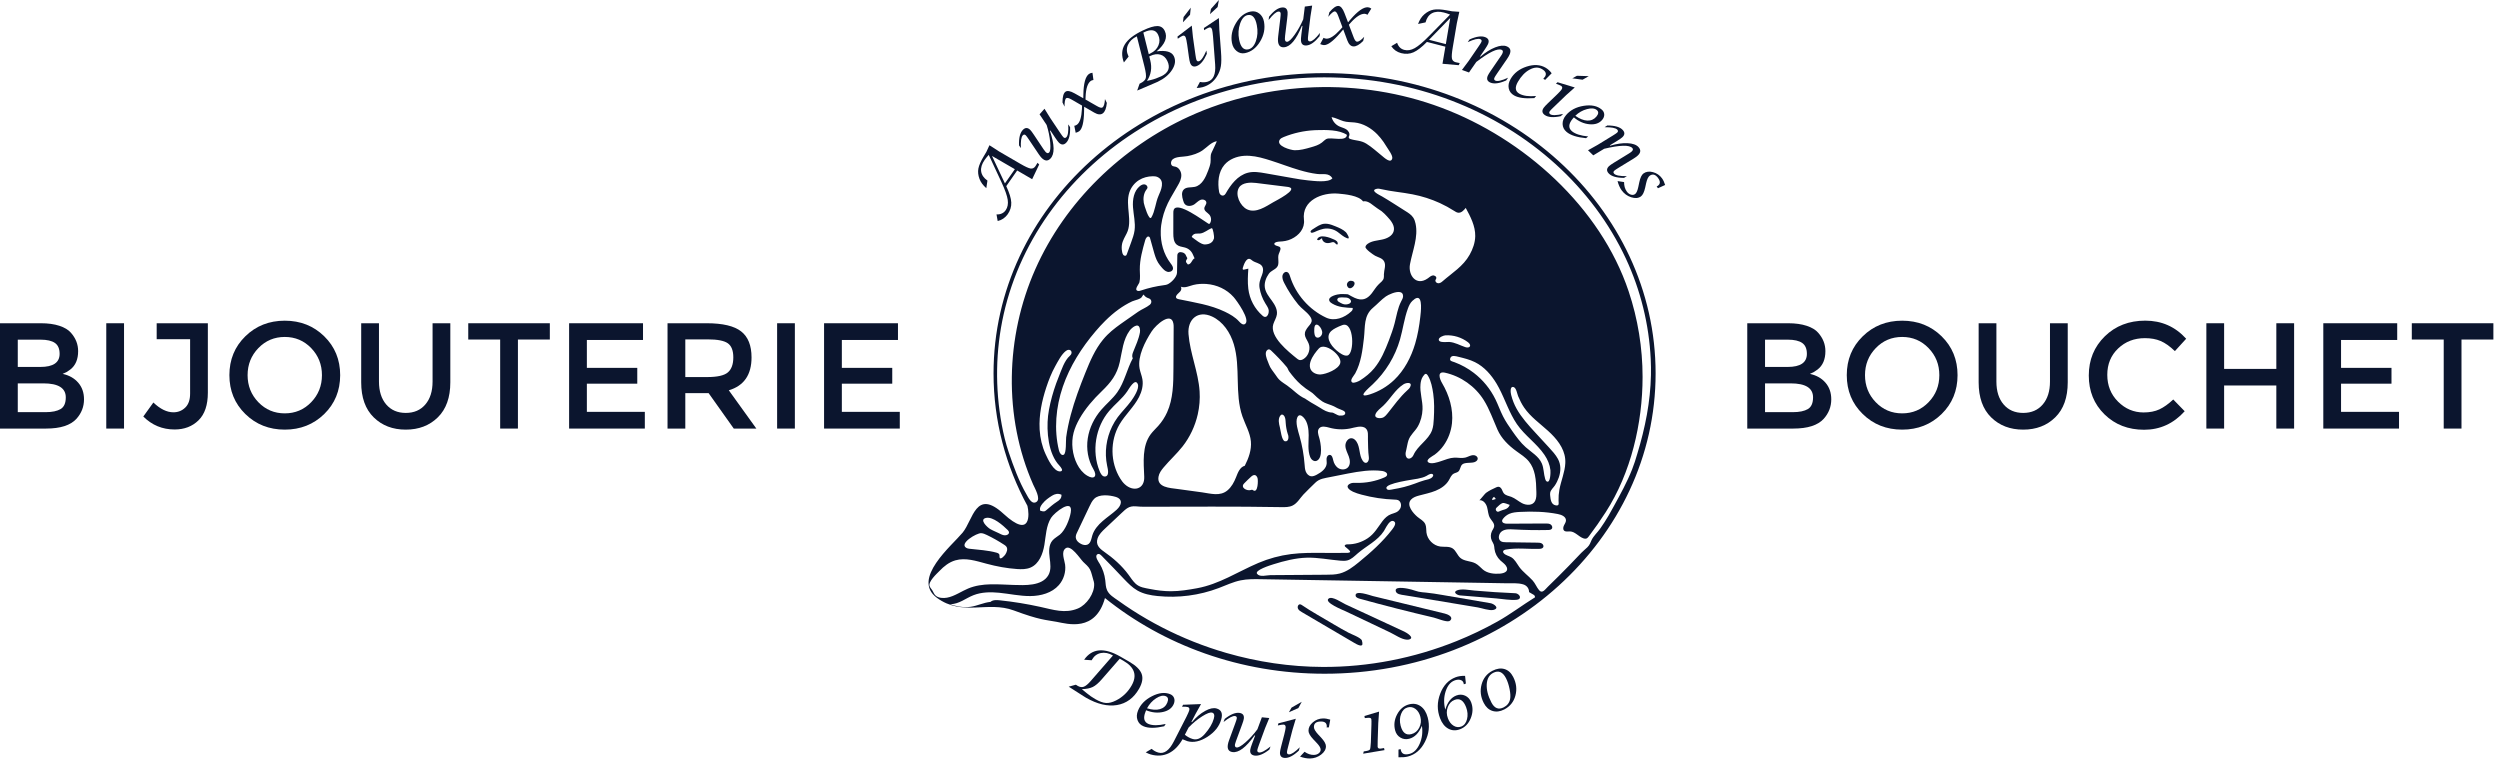 <svg width="255" height="78" viewBox="0 0 255 78" fill="none" xmlns="http://www.w3.org/2000/svg">
<path d="M4.7 43.714H0V32.971H4.177C4.904 32.971 5.53 33.058 6.057 33.231C6.584 33.405 6.977 33.642 7.233 33.939C7.723 34.493 7.97 35.118 7.97 35.815C7.97 36.655 7.703 37.281 7.172 37.691C6.977 37.834 6.842 37.923 6.773 37.96C6.701 37.995 6.573 38.056 6.389 38.136C7.055 38.279 7.584 38.579 7.979 39.035C8.374 39.491 8.569 40.057 8.569 40.733C8.569 41.48 8.313 42.142 7.801 42.715C7.196 43.382 6.161 43.714 4.7 43.714ZM1.813 37.428H4.116C5.426 37.428 6.081 36.983 6.081 36.091C6.081 35.578 5.923 35.209 5.606 34.984C5.29 34.76 4.797 34.645 4.131 34.645H1.813V37.428ZM1.813 42.04H4.654C5.32 42.04 5.827 41.933 6.181 41.725C6.534 41.514 6.71 41.117 6.71 40.533C6.71 39.58 5.949 39.104 4.422 39.104H1.813V42.04Z" fill="#0B152E"/>
<path d="M12.651 32.971H10.84V43.714H12.651V32.971Z" fill="#0B152E"/>
<path d="M15.981 34.599V32.971H21.201V40.057C21.201 41.308 20.885 42.246 20.252 42.869C19.616 43.495 18.803 43.807 17.81 43.807C16.56 43.807 15.498 43.366 14.617 42.485L15.645 41.056C16.341 41.723 17.022 42.055 17.686 42.055C18.157 42.055 18.56 41.897 18.892 41.577C19.224 41.26 19.391 40.785 19.391 40.149V34.599H15.981Z" fill="#0B152E"/>
<path d="M33.071 42.231C31.985 43.29 30.644 43.822 29.048 43.822C27.452 43.822 26.109 43.292 25.025 42.231C23.941 41.171 23.398 39.849 23.398 38.266C23.398 36.684 23.941 35.361 25.025 34.302C26.109 33.24 27.45 32.71 29.048 32.71C30.644 32.71 31.985 33.24 33.071 34.302C34.155 35.361 34.698 36.684 34.698 38.266C34.696 39.849 34.155 41.171 33.071 42.231ZM31.742 35.507C31.011 34.749 30.111 34.369 29.048 34.369C27.983 34.369 27.085 34.749 26.352 35.507C25.621 36.265 25.255 37.185 25.255 38.266C25.255 39.348 25.621 40.268 26.352 41.026C27.085 41.784 27.983 42.163 29.048 42.163C30.111 42.163 31.011 41.784 31.742 41.026C32.472 40.268 32.839 39.348 32.839 38.266C32.839 37.185 32.472 36.265 31.742 35.507Z" fill="#0B152E"/>
<path d="M39.394 41.256C39.885 41.829 40.55 42.118 41.39 42.118C42.229 42.118 42.895 41.831 43.385 41.256C43.877 40.683 44.122 39.903 44.122 38.92V32.971H45.933V38.996C45.933 40.542 45.508 41.734 44.658 42.569C43.808 43.405 42.719 43.822 41.388 43.822C40.056 43.822 38.967 43.405 38.117 42.569C37.267 41.736 36.842 40.544 36.842 38.996V32.971H38.655V38.92C38.657 39.903 38.904 40.683 39.394 41.256Z" fill="#0B152E"/>
<path d="M52.828 34.632V43.714H51.017V34.632H47.762V32.971H56.083V34.632H52.828Z" fill="#0B152E"/>
<path d="M65.587 32.971V34.677H59.86V37.522H65.002V39.135H59.86V42.009H65.772V43.714H58.049V32.971H65.587Z" fill="#0B152E"/>
<path d="M76.657 36.46C76.657 38.232 75.882 39.35 74.338 39.81L77.147 43.714H74.844L72.28 40.101H69.901V43.714H68.088V32.971H72.081C73.718 32.971 74.889 33.249 75.596 33.803C76.303 34.354 76.657 35.242 76.657 36.46ZM74.245 37.982C74.614 37.665 74.798 37.155 74.798 36.453C74.798 35.752 74.607 35.27 74.23 35.01C73.852 34.747 73.176 34.617 72.204 34.617H69.901V38.46H72.159C73.18 38.457 73.876 38.301 74.245 37.982Z" fill="#0B152E"/>
<path d="M81.076 32.971H79.266V43.714H81.076V32.971Z" fill="#0B152E"/>
<path d="M91.593 32.971V34.677H85.868V37.522H91.01V39.135H85.868V42.009H91.778V43.714H84.055V32.971H91.593Z" fill="#0B152E"/>
<path d="M182.92 43.714H178.221V32.971H182.398C183.124 32.971 183.751 33.058 184.278 33.231C184.805 33.405 185.198 33.642 185.453 33.939C185.944 34.493 186.191 35.118 186.191 35.815C186.191 36.655 185.924 37.281 185.393 37.691C185.198 37.834 185.063 37.923 184.994 37.96C184.922 37.995 184.794 38.056 184.61 38.136C185.276 38.279 185.805 38.579 186.2 39.035C186.594 39.491 186.789 40.057 186.789 40.733C186.789 41.48 186.534 42.142 186.022 42.715C185.419 43.382 184.384 43.714 182.92 43.714ZM180.034 37.428H182.337C183.647 37.428 184.302 36.983 184.302 36.091C184.302 35.578 184.144 35.209 183.827 34.984C183.51 34.76 183.018 34.645 182.352 34.645H180.034V37.428ZM180.034 42.04H182.875C183.541 42.04 184.048 41.933 184.402 41.725C184.755 41.514 184.931 41.117 184.931 40.533C184.931 39.58 184.17 39.104 182.643 39.104H180.034V42.04Z" fill="#0B152E"/>
<path d="M198.044 42.231C196.959 43.29 195.619 43.822 194.021 43.822C192.424 43.822 191.082 43.292 190 42.231C188.913 41.171 188.371 39.849 188.371 38.266C188.371 36.684 188.913 35.361 190 34.302C191.084 33.24 192.424 32.71 194.021 32.71C195.617 32.71 196.959 33.24 198.044 34.302C199.128 35.361 199.67 36.684 199.67 38.266C199.67 39.849 199.128 41.171 198.044 42.231ZM196.714 35.507C195.983 34.749 195.086 34.369 194.021 34.369C192.956 34.369 192.058 34.749 191.327 35.507C190.596 36.265 190.23 37.185 190.23 38.266C190.23 39.348 190.596 40.268 191.327 41.026C192.058 41.784 192.956 42.163 194.021 42.163C195.086 42.163 195.983 41.784 196.714 41.026C197.447 40.268 197.812 39.348 197.812 38.266C197.814 37.185 197.447 36.265 196.714 35.507Z" fill="#0B152E"/>
<path d="M204.371 41.256C204.861 41.829 205.526 42.118 206.366 42.118C207.205 42.118 207.869 41.831 208.361 41.256C208.851 40.683 209.098 39.903 209.098 38.92V32.971H210.909V38.996C210.909 40.542 210.484 41.734 209.634 42.569C208.786 43.405 207.695 43.822 206.366 43.822C205.036 43.822 203.945 43.405 203.095 42.569C202.247 41.736 201.822 40.544 201.822 38.996V32.971H203.633V38.92C203.633 39.903 203.878 40.683 204.371 41.256Z" fill="#0B152E"/>
<path d="M218.648 42.07C219.272 42.07 219.81 41.964 220.259 41.755C220.708 41.545 221.181 41.208 221.671 40.748L222.838 41.946C221.701 43.206 220.322 43.835 218.7 43.835C217.078 43.835 215.731 43.314 214.662 42.268C213.592 41.221 213.057 39.901 213.057 38.301C213.057 36.703 213.601 35.372 214.692 34.304C215.783 33.238 217.158 32.706 218.821 32.706C220.485 32.706 221.875 33.321 222.99 34.551L221.838 35.813C221.326 35.32 220.842 34.977 220.387 34.784C219.932 34.588 219.396 34.491 218.782 34.491C217.698 34.491 216.787 34.843 216.05 35.544C215.312 36.245 214.943 37.142 214.943 38.234C214.943 39.324 215.308 40.236 216.041 40.969C216.778 41.703 217.644 42.07 218.648 42.07Z" fill="#0B152E"/>
<path d="M225.049 43.714V32.971H226.86V37.628H232.186V32.971H233.999V43.714H232.186V39.319H226.86V43.714H225.049Z" fill="#0B152E"/>
<path d="M244.515 32.971V34.677H238.787V37.522H243.932V39.135H238.787V42.009H244.7V43.714H236.977V32.971H244.515Z" fill="#0B152E"/>
<path d="M251.072 34.632V43.714H249.259V34.632H246.004V32.971H254.325V34.632H251.072Z" fill="#0B152E"/>
<path d="M101.765 22.545L101.643 21.872C102.057 21.887 102.37 21.742 102.58 21.442C102.779 21.156 102.849 20.802 102.788 20.381C102.725 19.962 102.513 19.36 102.151 18.583L100.851 15.795C100.678 15.99 100.537 16.164 100.431 16.316C100.147 16.724 100.027 17.111 100.077 17.476C100.127 17.84 100.342 18.155 100.719 18.42L100.604 19.193C100.262 18.898 100.032 18.583 99.908 18.246C99.769 17.873 99.732 17.523 99.795 17.191C99.858 16.861 100.04 16.444 100.342 15.943C100.403 15.843 100.494 15.691 100.613 15.487L100.923 14.814L101.925 15.459L104.068 16.705C104.567 16.996 104.914 17.156 105.113 17.189C105.313 17.221 105.477 17.145 105.608 16.961C105.629 16.928 105.705 16.809 105.829 16.605L105.996 16.779L105.28 18.279L103.753 17.389L102.639 18.987C102.957 19.668 103.129 20.222 103.15 20.648C103.17 21.073 103.048 21.477 102.784 21.857C102.521 22.217 102.185 22.447 101.765 22.545ZM102.502 18.709L103.515 17.258L101.183 15.906L102.502 18.709Z" fill="#0B152E"/>
<path d="M107.138 13.305L107.095 13.348C107.577 14.783 107.59 15.728 107.136 16.184C106.867 16.453 106.572 16.429 106.254 16.112C106.163 16.021 106.063 15.895 105.952 15.73L104.955 14.245C104.801 14.012 104.692 13.867 104.634 13.808C104.529 13.702 104.427 13.7 104.328 13.802C104.163 13.967 104.098 14.403 104.13 15.109L103.942 14.831C103.911 14.067 104.046 13.537 104.339 13.24C104.581 12.994 104.831 12.999 105.085 13.251C105.169 13.335 105.293 13.498 105.453 13.741L106.449 15.235C106.538 15.367 106.607 15.456 106.655 15.504C106.791 15.641 106.909 15.66 107.008 15.558C107.134 15.432 107.171 15.087 107.121 14.525C107.071 13.963 106.952 13.37 106.759 12.749L106.035 11.659L106.538 11.092L107.136 12.056L108.138 13.552C108.294 13.785 108.401 13.93 108.459 13.989C108.565 14.095 108.667 14.099 108.767 13.999C108.934 13.832 108.997 13.396 108.96 12.688L109.149 12.968C109.177 13.732 109.043 14.262 108.752 14.557C108.509 14.803 108.26 14.799 108.004 14.544C107.919 14.458 107.796 14.295 107.635 14.054L107.138 13.305Z" fill="#0B152E"/>
<path d="M109.72 13.544L109.577 12.831C109.676 12.818 109.772 12.777 109.861 12.71C110.149 12.491 110.314 11.957 110.357 11.108L110.37 10.769L109.295 10.15C109.024 9.994 108.841 9.95 108.748 10.02C108.635 10.107 108.579 10.393 108.581 10.877L108.373 10.447C108.375 9.872 108.475 9.512 108.672 9.36C108.857 9.221 109.169 9.275 109.609 9.523L110.496 10.022L110.503 9.644C110.522 8.517 110.711 7.818 111.067 7.549C111.162 7.477 111.284 7.436 111.431 7.421L111.531 8.161C111.416 8.172 111.325 8.207 111.251 8.261C110.934 8.5 110.761 9.041 110.73 9.883L110.72 10.152L111.897 10.823C112.175 10.986 112.366 11.032 112.463 10.956C112.598 10.854 112.68 10.569 112.706 10.104L112.897 10.498C112.847 11.038 112.711 11.392 112.487 11.561C112.272 11.724 111.98 11.7 111.611 11.485L110.585 10.89L110.576 11.359C110.557 12.473 110.39 13.148 110.082 13.383C109.997 13.446 109.878 13.498 109.72 13.544Z" fill="#0B152E"/>
<path d="M115.992 9.238L116.239 8.535L116.307 8.502C116.63 8.348 116.818 8.17 116.87 7.964C116.925 7.757 116.879 7.373 116.74 6.813L115.959 3.706C115.517 3.917 115.216 4.205 115.055 4.572C114.892 4.939 114.905 5.315 115.085 5.697L115.12 5.769L114.637 6.37C114.378 5.686 114.405 5.08 114.717 4.555C115.029 4.027 115.645 3.548 116.567 3.109C117.215 2.801 117.714 2.651 118.059 2.657C118.404 2.666 118.653 2.831 118.807 3.157C119.117 3.815 118.84 4.507 117.974 5.237C118.931 5.111 119.521 5.278 119.74 5.745C119.937 6.162 119.876 6.618 119.557 7.119C119.239 7.619 118.746 8.027 118.085 8.342L117.308 8.678L115.992 9.238ZM117.174 5.528L117.343 5.447C117.74 5.258 118.013 4.985 118.163 4.625C118.313 4.264 118.3 3.904 118.128 3.543C117.888 3.035 117.413 2.948 116.701 3.285L116.621 3.324L117.174 5.528ZM116.992 8.25L117.363 8.166C117.725 8.081 118.087 7.951 118.451 7.779C119.191 7.427 119.397 6.906 119.069 6.216C118.909 5.877 118.673 5.665 118.36 5.573C118.048 5.482 117.701 5.528 117.319 5.708L117.226 5.754L117.326 6.149C117.521 6.922 117.41 7.621 116.992 8.25Z" fill="#0B152E"/>
<path d="M123.051 5.152L123.099 5.486C122.791 6.188 122.442 6.607 122.051 6.744C121.728 6.856 121.507 6.744 121.388 6.403C121.349 6.288 121.307 6.09 121.268 5.808L121.093 4.551C121.038 4.197 120.993 3.965 120.954 3.854C120.889 3.665 120.783 3.598 120.635 3.648C120.533 3.682 120.366 3.782 120.134 3.951L120.102 3.73L121.561 2.614L121.68 3.784L121.932 5.567C121.973 5.845 122.004 6.021 122.03 6.094C122.082 6.24 122.173 6.29 122.305 6.244C122.526 6.168 122.776 5.803 123.051 5.152ZM120.659 2.273L120.724 1.735L121.459 0.782L121.385 1.505L120.659 2.273Z" fill="#0B152E"/>
<path d="M122.062 8.975L122.392 8.359C122.665 8.413 122.919 8.404 123.158 8.339C123.758 8.172 124.021 7.584 123.945 6.576L123.73 3.739C123.698 3.38 123.667 3.148 123.635 3.033C123.581 2.84 123.481 2.764 123.336 2.805C123.229 2.836 123.056 2.927 122.815 3.081L122.798 2.857L124.327 1.837L124.372 3.011L124.541 5.265C124.589 5.91 124.587 6.405 124.528 6.754C124.472 7.102 124.344 7.445 124.14 7.777C123.795 8.342 123.305 8.711 122.674 8.889C122.466 8.943 122.262 8.973 122.062 8.975ZM123.418 1.442L123.518 0.908L124.327 0L124.197 0.719L123.418 1.442Z" fill="#0B152E"/>
<path d="M126.974 5.421C126.668 5.48 126.391 5.41 126.139 5.209C125.888 5.009 125.729 4.729 125.66 4.371C125.532 3.697 125.667 3.024 126.068 2.354C126.467 1.685 126.968 1.292 127.569 1.177C127.894 1.116 128.184 1.179 128.438 1.372C128.694 1.565 128.857 1.843 128.926 2.206C129.058 2.907 128.926 3.587 128.525 4.247C128.122 4.909 127.605 5.3 126.974 5.421ZM127.315 5.037C127.66 4.97 127.924 4.69 128.1 4.192C128.278 3.695 128.31 3.152 128.195 2.564C128.048 1.789 127.738 1.448 127.265 1.539C126.931 1.604 126.673 1.891 126.493 2.403C126.313 2.916 126.278 3.459 126.389 4.034C126.538 4.794 126.844 5.128 127.315 5.037Z" fill="#0B152E"/>
<path d="M132.851 2.64L132.79 2.644C132.22 4.047 131.615 4.772 130.975 4.82C130.595 4.85 130.389 4.64 130.355 4.19C130.344 4.062 130.352 3.899 130.374 3.704L130.587 1.926C130.619 1.648 130.634 1.468 130.628 1.385C130.617 1.238 130.539 1.17 130.4 1.179C130.168 1.198 129.834 1.485 129.4 2.041L129.439 1.709C129.914 1.109 130.361 0.795 130.778 0.762C131.122 0.736 131.309 0.901 131.335 1.257C131.344 1.377 131.331 1.581 131.296 1.869L131.079 3.65C131.059 3.808 131.053 3.921 131.057 3.988C131.073 4.182 131.148 4.273 131.289 4.262C131.467 4.249 131.721 4.012 132.048 3.552C132.378 3.092 132.671 2.566 132.931 1.969L133.092 0.671L133.842 0.569L133.664 1.687L133.449 3.474C133.415 3.752 133.402 3.932 133.408 4.014C133.419 4.164 133.495 4.234 133.636 4.223C133.87 4.205 134.204 3.917 134.636 3.357L134.597 3.693C134.117 4.292 133.673 4.607 133.259 4.638C132.914 4.664 132.727 4.499 132.699 4.138C132.69 4.017 132.703 3.813 132.738 3.526L132.851 2.64Z" fill="#0B152E"/>
<path d="M134.658 4.496L135.001 3.856C135.088 3.91 135.185 3.941 135.298 3.945C135.66 3.96 136.126 3.654 136.701 3.027L136.927 2.775L136.493 1.611C136.385 1.318 136.272 1.168 136.157 1.164C136.014 1.157 135.788 1.342 135.482 1.717L135.595 1.253C135.962 0.81 136.27 0.595 136.517 0.606C136.747 0.617 136.955 0.858 137.135 1.329L137.499 2.28L137.744 1.993C138.477 1.138 139.067 0.721 139.512 0.74C139.631 0.745 139.753 0.79 139.874 0.875L139.479 1.509C139.384 1.444 139.291 1.411 139.202 1.407C138.807 1.39 138.33 1.696 137.766 2.323L137.586 2.523L138.067 3.793C138.178 4.097 138.295 4.251 138.419 4.255C138.586 4.262 138.831 4.097 139.148 3.754L139.043 4.179C138.662 4.564 138.33 4.748 138.05 4.735C137.781 4.724 137.573 4.518 137.423 4.116L137.011 3.003L136.706 3.359C135.979 4.203 135.422 4.618 135.036 4.601C134.934 4.598 134.81 4.562 134.658 4.496Z" fill="#0B152E"/>
<path d="M141.914 4.714L142.504 4.362C142.636 4.757 142.879 4.998 143.235 5.089C143.575 5.178 143.929 5.117 144.3 4.911C144.671 4.705 145.156 4.295 145.757 3.682L147.908 1.487C147.666 1.392 147.453 1.322 147.273 1.277C146.789 1.153 146.388 1.177 146.063 1.35C145.74 1.524 145.521 1.837 145.406 2.284L144.642 2.445C144.796 2.021 145.011 1.693 145.282 1.461C145.584 1.201 145.9 1.042 146.23 0.984C146.562 0.927 147.015 0.951 147.59 1.057C147.705 1.079 147.878 1.112 148.11 1.151L148.85 1.205L148.598 2.369L148.184 4.816C148.086 5.384 148.058 5.767 148.097 5.966C148.136 6.164 148.264 6.292 148.483 6.348C148.522 6.359 148.659 6.385 148.893 6.433L148.789 6.65L147.134 6.505L147.429 4.761L145.545 4.277C145.018 4.816 144.558 5.169 144.17 5.339C143.781 5.508 143.361 5.534 142.912 5.419C142.487 5.306 142.153 5.074 141.914 4.714ZM145.761 4.058L147.475 4.499L147.922 1.839L145.761 4.058Z" fill="#0B152E"/>
<path d="M149.119 7.134L149.796 6.227L150.813 4.742C150.973 4.512 151.067 4.357 151.101 4.281C151.16 4.145 151.123 4.049 150.995 3.995C150.78 3.904 150.353 4.004 149.709 4.297L149.896 4.021C150.594 3.71 151.136 3.637 151.518 3.8C151.834 3.934 151.919 4.166 151.78 4.494C151.732 4.605 151.626 4.781 151.466 5.02L150.958 5.762L151.008 5.782C151.52 5.339 152.023 5.022 152.515 4.829C153.006 4.638 153.4 4.605 153.697 4.731C154.057 4.885 154.151 5.163 153.979 5.56C153.925 5.691 153.838 5.838 153.721 6.01L152.715 7.475C152.554 7.708 152.459 7.862 152.429 7.936C152.37 8.074 152.405 8.17 152.535 8.226C152.754 8.32 153.183 8.22 153.825 7.927L153.632 8.205C152.936 8.515 152.394 8.587 152.012 8.422C151.698 8.287 151.611 8.055 151.752 7.723C151.8 7.614 151.906 7.438 152.071 7.199L153.079 5.73C153.16 5.617 153.218 5.517 153.253 5.432C153.329 5.256 153.3 5.139 153.17 5.083C152.752 4.902 151.889 5.317 150.579 6.322L149.837 7.393L149.119 7.134Z" fill="#0B152E"/>
<path d="M156.685 9.792L156.499 10.007C155.558 10.074 154.872 9.985 154.439 9.735C154.139 9.564 153.957 9.323 153.892 9.017C153.827 8.708 153.89 8.389 154.081 8.057C154.426 7.456 154.97 7.035 155.714 6.793C156.455 6.553 157.1 6.587 157.646 6.902C157.887 7.041 158.093 7.23 158.271 7.473L157.605 8.148L157.414 8.038L157.449 7.996C157.525 7.912 157.577 7.844 157.603 7.801C157.765 7.516 157.657 7.26 157.269 7.039C156.904 6.828 156.492 6.85 156.026 7.1C155.562 7.349 155.161 7.766 154.822 8.352C154.501 8.913 154.549 9.312 154.966 9.553C155.365 9.781 155.937 9.859 156.685 9.792Z" fill="#0B152E"/>
<path d="M159.443 11.616L159.2 11.85C158.452 12.011 157.907 11.97 157.569 11.733C157.289 11.535 157.25 11.29 157.456 10.995C157.526 10.895 157.662 10.747 157.866 10.55L158.782 9.67C159.037 9.421 159.2 9.247 159.267 9.151C159.382 8.986 159.376 8.86 159.248 8.771C159.161 8.711 158.981 8.635 158.708 8.541L158.868 8.387L160.627 8.921L159.749 9.703L158.452 10.951C158.248 11.147 158.124 11.275 158.081 11.338C157.992 11.464 158.005 11.568 158.12 11.648C158.313 11.785 158.753 11.774 159.443 11.616ZM160.376 7.99L160.85 7.729L162.052 7.768L161.423 8.131L160.376 7.99Z" fill="#0B152E"/>
<path d="M161.996 13.919L161.777 14.095C160.858 14.01 160.194 13.798 159.786 13.452C159.528 13.235 159.396 12.968 159.385 12.651C159.377 12.334 159.494 12.03 159.737 11.744C160.168 11.231 160.773 10.914 161.545 10.793C162.32 10.673 162.931 10.799 163.376 11.177C163.538 11.314 163.623 11.479 163.632 11.672C163.64 11.865 163.571 12.05 163.423 12.226C163.128 12.575 162.699 12.725 162.131 12.675C161.563 12.625 161.029 12.391 160.535 11.974L160.428 12.095C159.979 12.627 159.951 13.057 160.339 13.387C160.678 13.667 161.229 13.845 161.996 13.919ZM160.68 11.809C161.116 12.119 161.524 12.282 161.901 12.3C162.281 12.315 162.588 12.182 162.827 11.9C163.061 11.622 163.079 11.396 162.877 11.227C162.658 11.042 162.324 11.01 161.877 11.129C161.428 11.244 161.029 11.472 160.68 11.809Z" fill="#0B152E"/>
<path d="M161.977 15.328L162.963 14.775L164.497 13.835C164.735 13.689 164.885 13.587 164.946 13.53C165.056 13.431 165.061 13.329 164.965 13.224C164.807 13.053 164.375 12.968 163.666 12.975L163.95 12.799C164.716 12.799 165.238 12.953 165.52 13.259C165.752 13.511 165.737 13.758 165.475 14.002C165.386 14.084 165.219 14.201 164.974 14.353L164.206 14.822L164.243 14.861C164.894 14.666 165.481 14.581 166.006 14.605C166.533 14.629 166.906 14.762 167.125 15C167.39 15.287 167.364 15.578 167.045 15.871C166.941 15.967 166.802 16.069 166.626 16.177L165.11 17.104C164.87 17.252 164.72 17.354 164.661 17.408C164.551 17.51 164.544 17.612 164.64 17.716C164.8 17.89 165.234 17.977 165.941 17.968L165.65 18.144C164.887 18.142 164.364 17.988 164.082 17.682C163.85 17.43 163.866 17.182 164.13 16.937C164.219 16.857 164.386 16.739 164.633 16.587L166.151 15.656C166.271 15.584 166.364 15.517 166.433 15.454C166.574 15.324 166.596 15.207 166.498 15.1C166.19 14.766 165.234 14.79 163.627 15.174L162.514 15.847L161.977 15.328Z" fill="#0B152E"/>
<path d="M164.99 18.47L165.656 18.572C165.654 18.956 165.745 19.278 165.934 19.538C166.049 19.699 166.19 19.803 166.352 19.853C166.515 19.903 166.658 19.883 166.782 19.792C166.918 19.694 167.027 19.449 167.109 19.06L167.209 18.587C167.306 18.127 167.45 17.827 167.638 17.69C167.901 17.502 168.224 17.458 168.608 17.56C168.992 17.664 169.297 17.875 169.529 18.196C169.655 18.372 169.761 18.596 169.844 18.867L169.111 19.202L168.979 19.015L169.035 18.989C169.054 18.98 169.076 18.967 169.1 18.95C169.36 18.763 169.371 18.5 169.128 18.164C168.857 17.788 168.573 17.708 168.269 17.925C168.118 18.036 167.994 18.294 167.903 18.7L167.81 19.128C167.706 19.597 167.558 19.901 167.372 20.035C167.113 20.222 166.784 20.25 166.383 20.122C165.981 19.994 165.656 19.753 165.404 19.406C165.227 19.158 165.088 18.848 164.99 18.47Z" fill="#0B152E"/>
<path d="M109.008 70.041L109.726 69.843L109.776 69.865C109.791 69.87 109.815 69.885 109.856 69.915C109.875 69.93 109.897 69.943 109.923 69.959C110.146 70.087 110.357 70.117 110.55 70.045C110.743 69.974 110.977 69.78 111.25 69.466L113.523 66.86C113.098 66.615 112.688 66.532 112.296 66.608C111.901 66.687 111.599 66.91 111.389 67.277L111.35 67.347L110.582 67.292C111.393 66.129 112.625 66.024 114.282 66.975L115.176 67.49C115.865 67.887 116.288 68.302 116.447 68.734C116.605 69.166 116.516 69.674 116.182 70.258C115.64 71.203 114.889 71.754 113.933 71.915C112.974 72.075 111.923 71.826 110.773 71.166C110.725 71.137 110.632 71.081 110.491 70.99L109.008 70.041ZM110.35 70.295L110.847 70.703C111.116 70.927 111.406 71.129 111.717 71.307C112.142 71.552 112.508 71.684 112.812 71.704C113.115 71.724 113.458 71.639 113.84 71.444C114.508 71.103 115.035 70.599 115.419 69.932C116.011 68.903 115.735 68.061 114.601 67.407L114.215 67.186L112.378 69.292C112.046 69.676 111.74 69.935 111.465 70.071C111.187 70.204 110.817 70.278 110.35 70.295Z" fill="#0B152E"/>
<path d="M118.901 73.843L118.749 74.079C117.849 74.286 117.151 74.29 116.657 74.088C116.342 73.962 116.132 73.747 116.026 73.45C115.919 73.15 115.937 72.827 116.078 72.479C116.329 71.856 116.804 71.368 117.502 71.014C118.201 70.658 118.821 70.588 119.361 70.807C119.556 70.888 119.689 71.018 119.756 71.198C119.823 71.381 119.814 71.576 119.73 71.789C119.558 72.212 119.196 72.49 118.641 72.618C118.086 72.746 117.507 72.69 116.906 72.447L116.843 72.596C116.583 73.241 116.687 73.658 117.16 73.851C117.572 74.014 118.151 74.012 118.901 73.843ZM116.997 72.247C117.507 72.407 117.945 72.436 118.311 72.334C118.676 72.23 118.927 72.008 119.066 71.665C119.203 71.326 119.149 71.109 118.903 71.009C118.639 70.901 118.311 70.975 117.921 71.226C117.533 71.478 117.225 71.819 116.997 72.247Z" fill="#0B152E"/>
<path d="M116.865 76.741L117.468 76.381C117.67 76.563 117.895 76.689 118.147 76.761C118.73 76.928 119.255 76.554 119.724 75.64L121.012 73.124C121.17 72.803 121.266 72.585 121.298 72.473C121.352 72.279 121.307 72.162 121.159 72.121C121.053 72.091 120.858 72.078 120.569 72.084L120.674 71.886L122.506 71.815L121.929 72.85L121.524 73.641L121.58 73.658C122.005 73.154 122.452 72.772 122.918 72.516C123.385 72.258 123.775 72.175 124.094 72.266C124.582 72.405 124.738 72.779 124.566 73.382C124.365 74.09 123.894 74.681 123.157 75.156C122.419 75.629 121.736 75.777 121.114 75.599C121.049 75.582 120.921 75.532 120.732 75.449C120.708 75.441 120.669 75.423 120.619 75.404C120.227 76.092 119.754 76.57 119.197 76.837C118.639 77.102 118.032 77.141 117.371 76.954C117.21 76.906 117.039 76.835 116.865 76.741ZM120.856 74.946C121.107 75.152 121.374 75.297 121.663 75.38C122.077 75.497 122.482 75.328 122.884 74.874C123.356 74.335 123.664 73.817 123.805 73.319C123.909 72.959 123.853 72.751 123.64 72.688C123.445 72.631 123.105 72.759 122.619 73.067C122.131 73.376 121.671 73.756 121.235 74.21L120.856 74.946Z" fill="#0B152E"/>
<path d="M128.027 75.022L127.967 75.011C127.088 76.244 126.334 76.808 125.698 76.709C125.323 76.65 125.169 76.398 125.241 75.953C125.26 75.827 125.304 75.671 125.371 75.486L125.987 73.806C126.084 73.543 126.138 73.371 126.151 73.289C126.175 73.144 126.117 73.059 125.978 73.037C125.746 73 125.356 73.204 124.805 73.645L124.92 73.328C125.52 72.857 126.028 72.653 126.438 72.718C126.78 72.772 126.924 72.976 126.867 73.328C126.85 73.445 126.789 73.643 126.687 73.916L126.067 75.599C126.011 75.749 125.978 75.858 125.967 75.923C125.937 76.114 125.991 76.22 126.13 76.242C126.305 76.27 126.607 76.099 127.032 75.727C127.457 75.356 127.865 74.911 128.255 74.39L128.711 73.163L129.465 73.239L129.034 74.286L128.413 75.977C128.316 76.24 128.262 76.411 128.249 76.494C128.225 76.641 128.283 76.728 128.42 76.75C128.652 76.787 129.042 76.583 129.593 76.14L129.478 76.457C128.875 76.928 128.37 77.132 127.958 77.067C127.618 77.013 127.474 76.808 127.529 76.452C127.548 76.333 127.607 76.138 127.709 75.866L128.027 75.022Z" fill="#0B152E"/>
<path d="M132.574 76.224L132.489 76.552C131.936 77.082 131.452 77.332 131.04 77.308C130.698 77.288 130.537 77.099 130.559 76.739C130.565 76.62 130.604 76.42 130.676 76.144L130.995 74.917C131.082 74.57 131.127 74.335 131.136 74.22C131.149 74.021 131.075 73.916 130.921 73.908C130.813 73.901 130.62 73.932 130.34 73.997L130.396 73.782L132.172 73.313L131.834 74.44L131.383 76.181C131.311 76.454 131.272 76.63 131.27 76.704C131.262 76.861 131.327 76.941 131.468 76.947C131.7 76.963 132.071 76.722 132.574 76.224ZM131.47 72.648L131.737 72.177L132.78 71.58L132.435 72.219L131.47 72.648Z" fill="#0B152E"/>
<path d="M132.604 77.173L133.065 76.68C133.378 76.902 133.697 77.008 134.015 77.002C134.213 76.997 134.378 76.943 134.512 76.837C134.646 76.73 134.712 76.6 134.707 76.448C134.705 76.279 134.566 76.051 134.291 75.764L133.959 75.412C133.636 75.069 133.471 74.783 133.467 74.548C133.46 74.225 133.608 73.936 133.909 73.678C134.211 73.419 134.56 73.287 134.954 73.28C135.171 73.278 135.414 73.317 135.685 73.402L135.544 74.194L135.317 74.199L135.325 74.138C135.33 74.116 135.332 74.092 135.332 74.064C135.325 73.741 135.115 73.584 134.703 73.593C134.239 73.602 134.013 73.793 134.02 74.164C134.022 74.353 134.165 74.6 134.449 74.909L134.748 75.228C135.076 75.582 135.241 75.873 135.245 76.105C135.252 76.426 135.087 76.713 134.755 76.969C134.421 77.225 134.041 77.358 133.61 77.366C133.304 77.369 132.97 77.306 132.604 77.173Z" fill="#0B152E"/>
<path d="M139.043 76.876L139.102 76.646L139.349 76.604C139.566 76.567 139.694 76.513 139.735 76.437C139.776 76.361 139.806 76.118 139.828 75.706L139.887 73.884C139.895 73.621 139.891 73.445 139.876 73.354C139.858 73.246 139.746 73.2 139.535 73.217L139.21 73.246L139.171 73.031L140.665 72.585L140.583 73.76L140.524 75.56C140.516 75.942 140.513 76.148 140.518 76.181C140.542 76.329 140.654 76.387 140.858 76.353L141.173 76.3L141.218 76.513L139.043 76.876Z" fill="#0B152E"/>
<path d="M142.645 76.461L142.86 76.405L142.894 76.548C142.99 76.908 143.282 77.023 143.775 76.895C144.211 76.78 144.553 76.439 144.805 75.871C145.056 75.302 145.132 74.687 145.035 74.029C144.733 74.763 144.304 75.204 143.744 75.352C143.417 75.436 143.118 75.399 142.844 75.234C142.569 75.072 142.389 74.824 142.302 74.492C142.157 73.934 142.226 73.389 142.513 72.853C142.799 72.319 143.2 71.984 143.716 71.847C144.161 71.73 144.558 71.791 144.903 72.032C145.245 72.273 145.488 72.657 145.627 73.185C145.85 74.036 145.757 74.863 145.347 75.664C144.937 76.47 144.356 76.969 143.597 77.167C143.365 77.227 143.046 77.254 142.643 77.243L142.645 76.461ZM143.59 72.153C143.278 72.236 143.05 72.46 142.909 72.826C142.768 73.194 142.753 73.593 142.866 74.027C143.053 74.739 143.419 75.024 143.966 74.88C144.321 74.787 144.588 74.566 144.764 74.218C144.942 73.871 144.981 73.497 144.876 73.104C144.785 72.755 144.618 72.49 144.378 72.31C144.135 72.132 143.872 72.078 143.59 72.153Z" fill="#0B152E"/>
<path d="M149.52 69.72L149.314 69.8C149.299 69.718 149.282 69.659 149.269 69.622C149.215 69.479 149.104 69.388 148.935 69.346C148.766 69.307 148.577 69.327 148.364 69.407C147.941 69.568 147.638 69.945 147.449 70.536C147.263 71.127 147.252 71.743 147.419 72.384C147.638 71.626 148.013 71.146 148.547 70.94C148.857 70.823 149.156 70.827 149.442 70.957C149.729 71.088 149.932 71.311 150.054 71.626C150.256 72.156 150.243 72.701 150.017 73.259C149.791 73.817 149.427 74.192 148.928 74.381C148.497 74.546 148.098 74.527 147.729 74.325C147.36 74.123 147.078 73.769 146.885 73.259C146.573 72.44 146.577 71.609 146.898 70.764C147.219 69.919 147.742 69.359 148.468 69.081C148.742 68.977 149.065 68.927 149.438 68.936L149.52 69.72ZM149.043 74.108C149.34 73.993 149.54 73.743 149.637 73.354C149.735 72.966 149.703 72.557 149.54 72.127C149.275 71.437 148.885 71.189 148.369 71.389C148.035 71.515 147.801 71.767 147.668 72.138C147.534 72.51 147.542 72.889 147.69 73.276C147.82 73.619 148.013 73.869 148.267 74.025C148.518 74.181 148.779 74.207 149.043 74.108Z" fill="#0B152E"/>
<path d="M153.439 72.362C153.009 72.583 152.608 72.633 152.233 72.514C151.856 72.397 151.561 72.125 151.342 71.702C151.023 71.081 150.949 70.451 151.123 69.813C151.296 69.175 151.667 68.71 152.235 68.417C152.675 68.191 153.083 68.132 153.456 68.243C153.831 68.354 154.126 68.621 154.343 69.042C154.671 69.676 154.744 70.312 154.571 70.953C154.4 71.591 154.02 72.06 153.439 72.362ZM153.378 72.149C153.743 71.962 153.959 71.68 154.031 71.307C154.081 71.053 154.063 70.71 153.977 70.282C153.89 69.852 153.769 69.481 153.608 69.17C153.278 68.532 152.845 68.352 152.305 68.632C151.903 68.84 151.684 69.225 151.647 69.787C151.615 70.351 151.769 70.968 152.116 71.639C152.428 72.249 152.849 72.421 153.378 72.149Z" fill="#0B152E"/>
<path d="M143.249 64.429C141.904 63.806 140.56 63.18 139.213 62.557C138.554 62.251 137.892 61.945 137.233 61.639C136.881 61.476 135.908 60.788 135.537 61.042C134.966 61.435 137.029 62.244 137.261 62.355C138.115 62.761 138.968 63.167 139.822 63.571C140.482 63.884 141.139 64.196 141.798 64.511C142.301 64.75 142.947 65.221 143.516 65.249C143.585 65.254 143.644 65.249 143.693 65.236C144.377 65.073 143.455 64.524 143.249 64.429Z" fill="#0B152E"/>
<path d="M147.371 62.585C145.738 62.188 144.105 61.791 142.474 61.393C141.658 61.196 140.841 60.996 140.025 60.796C139.787 60.738 138.145 60.13 138.277 60.785C138.314 60.968 138.585 61.042 138.735 61.083C141.224 61.769 143.727 62.405 146.241 62.993C146.577 63.072 147.509 63.471 147.824 63.354C147.865 63.339 147.9 63.317 147.926 63.289C148.288 62.909 147.635 62.648 147.371 62.585Z" fill="#0B152E"/>
<path d="M138.917 65.349C138.857 65.056 137.82 64.678 137.59 64.557C137.078 64.283 136.571 64.003 136.074 63.703C134.977 63.039 133.806 62.414 132.758 61.697C132.465 61.498 132.272 61.871 132.411 62.114C132.494 62.262 132.645 62.353 132.791 62.438C134.56 63.475 136.328 64.513 138.095 65.551C138.217 65.623 138.512 65.803 138.727 65.84C138.891 65.868 139.006 65.812 138.961 65.555C138.946 65.477 138.928 65.399 138.917 65.349Z" fill="#0B152E"/>
<path d="M137.407 29.15C137.696 29.927 138.717 28.668 137.785 28.64C137.761 28.64 137.737 28.64 137.713 28.646C137.494 28.687 137.327 28.939 137.407 29.15Z" fill="#0B152E"/>
<path d="M154.56 60.51C153.17 60.451 151.78 60.362 150.392 60.238C149.891 60.195 149.08 60.017 148.603 60.225C148.15 60.423 148.659 60.712 148.919 60.731C149.388 60.768 149.856 60.807 150.323 60.846C151.099 60.911 151.875 60.977 152.65 61.042C153.311 61.098 154.027 61.239 154.691 61.181C154.949 61.159 155.046 61.039 155.038 60.905C155.027 60.731 154.825 60.531 154.56 60.51Z" fill="#0B152E"/>
<path d="M134.357 23.546C134.563 23.466 134.769 23.383 134.986 23.342C135.484 23.242 136.025 23.359 136.437 23.657C136.771 23.896 137.016 24.156 137.408 24.302C137.812 24.451 137.36 23.761 137.289 23.692C136.994 23.405 136.599 23.242 136.224 23.088C135.97 22.984 135.697 22.875 135.419 22.834C135.285 22.814 135.151 22.81 135.018 22.829C134.643 22.884 134.305 23.127 133.99 23.325C133.901 23.379 133.543 23.581 133.728 23.722C133.847 23.809 134.24 23.592 134.357 23.546Z" fill="#0B152E"/>
<path d="M152.041 61.528C150.395 61.248 148.751 60.966 147.105 60.683C146.55 60.588 145.992 60.495 145.433 60.442C145.188 60.421 144.943 60.406 144.702 60.353C144.459 60.299 144.227 60.208 143.988 60.141C143.663 60.047 142.351 59.752 142.357 60.219C142.364 60.631 142.954 60.662 143.234 60.709C145.732 61.124 148.23 61.541 150.731 61.956C151.143 62.025 151.898 62.305 152.319 62.214C152.332 62.212 152.342 62.21 152.355 62.205C152.999 62.021 152.358 61.582 152.041 61.528Z" fill="#0B152E"/>
<path d="M135.107 7.458C116.458 7.458 101.341 21.173 101.341 38.09C101.341 42.947 102.593 47.537 104.809 51.617L104.801 51.61C104.989 52.405 105.206 55.025 102.361 52.409C99.517 49.791 99.27 53.017 98.186 54.331C97.102 55.642 92.942 59.051 95.56 60.974C98.177 62.898 100.726 61.272 103.402 62.264C106.08 63.258 106.64 63.215 107.783 63.428C108.884 63.634 111.745 64.498 112.706 61C118.668 65.801 126.51 68.721 135.107 68.721C153.756 68.721 168.872 55.006 168.872 38.088C168.872 21.173 153.754 7.458 135.107 7.458ZM100.572 52.828C101.285 52.67 102.322 53.608 102.792 54.068C103.115 54.385 102.764 54.648 102.411 54.596C102.215 54.565 102.04 54.465 101.862 54.378C101.569 54.233 101.261 54.118 100.981 53.951C100.702 53.779 99.845 52.989 100.572 52.828ZM100.081 54.383C100.287 54.396 100.48 54.483 100.667 54.572C101.276 54.865 101.864 55.199 102.43 55.568C102.515 55.625 102.602 55.683 102.658 55.768C102.823 56.013 102.682 56.343 102.539 56.562C102.474 56.662 102.022 57.194 101.953 56.83C101.938 56.747 101.964 56.66 101.94 56.58C101.901 56.456 101.76 56.404 101.636 56.369C100.76 56.128 99.832 56.083 98.93 55.978C98.904 55.976 98.878 55.972 98.852 55.97C98.75 55.957 98.648 55.935 98.561 55.883C97.798 55.431 99.628 54.355 100.081 54.383ZM95.375 60.69C95.252 60.549 95.191 60.364 95.091 60.206C95.002 60.069 94.883 59.95 94.824 59.8C94.642 59.335 95.549 58.525 95.835 58.228C96.284 57.759 96.807 57.342 97.44 57.157C98.479 56.853 99.576 57.218 100.621 57.498C101.641 57.774 102.682 57.969 103.736 58.041C104.202 58.074 104.686 58.076 105.115 57.891C105.987 57.518 106.375 56.5 106.529 55.564C106.683 54.628 106.707 53.629 107.208 52.822C107.535 52.294 109.479 50.733 109.216 52.275C109.099 52.969 108.668 54.074 108.104 54.535C107.854 54.739 107.557 54.886 107.349 55.132C106.956 55.594 106.985 56.274 107.063 56.875C107.141 57.477 107.238 58.13 106.939 58.658C106.295 59.802 104.508 59.696 103.397 59.665C101.847 59.622 100.209 59.413 98.737 60.034C98.587 60.097 98.44 60.169 98.29 60.245C97.544 60.623 96.811 61.087 96 60.981C95.766 60.953 95.529 60.866 95.375 60.69ZM115.193 19.629C115.362 19.113 115.716 18.659 116.178 18.37C116.592 18.11 117.084 17.986 117.572 17.977C117.739 17.975 117.913 17.986 118.065 18.055C118.874 18.424 118.418 19.414 118.169 19.974C117.863 20.665 117.82 21.538 117.44 22.178C117.199 22.584 116.705 20.917 116.666 20.695C116.588 20.226 116.651 19.716 116.937 19.338C116.972 19.293 117.011 19.247 117.03 19.193C117.093 19.026 116.937 18.837 116.761 18.809C116.586 18.78 116.41 18.869 116.269 18.98C115.651 19.471 115.51 20.357 115.566 21.145C115.623 21.933 115.831 22.721 115.725 23.505C115.668 23.919 115.523 24.319 115.38 24.712C115.232 25.12 115.083 25.528 114.935 25.936C114.922 25.973 114.907 26.012 114.881 26.041C114.801 26.128 114.645 26.091 114.573 25.997C114.471 25.865 114.432 25.593 114.419 25.428C114.376 24.823 114.569 24.482 114.822 23.998C114.855 23.937 114.885 23.874 114.92 23.809C115.56 22.549 114.753 20.973 115.193 19.629ZM119.876 16.998C119.787 16.978 119.693 16.976 119.613 16.937C119.372 16.818 119.405 16.433 119.607 16.258C119.962 15.949 120.687 16.008 121.127 15.921C121.673 15.815 122.214 15.647 122.673 15.326C123.146 14.996 123.545 14.503 124.111 14.401C124.142 14.397 123.634 15.456 123.595 15.537C123.408 15.915 123.53 16.175 123.469 16.603C123.43 16.87 123.335 17.126 123.241 17.38C122.977 18.09 122.604 18.898 121.867 19.06C121.487 19.143 121.029 19.05 120.752 19.321C120.472 19.597 120.563 20.061 120.678 20.439C120.717 20.572 120.758 20.708 120.847 20.812C121.081 21.093 121.548 21.038 121.847 20.826C122.053 20.682 122.222 20.478 122.454 20.387C122.688 20.296 123.025 20.398 123.048 20.648C123.068 20.865 122.845 21.041 122.84 21.258C122.836 21.533 123.153 21.677 123.339 21.881C123.549 22.113 123.589 22.484 123.432 22.753C123.411 22.791 123.38 22.829 123.339 22.836C123.304 22.84 123.272 22.823 123.241 22.806C122.725 22.502 120.114 20.513 119.728 21.379C119.683 21.481 119.68 21.599 119.68 21.711C119.68 22.402 119.68 23.094 119.678 23.785C119.678 24.206 119.704 24.686 120.027 24.955C120.246 25.137 120.548 25.172 120.826 25.239C121.22 25.335 121.52 25.593 121.678 25.969C121.73 26.091 121.786 26.21 121.847 26.349C121.554 26.477 121.554 26.944 121.164 26.979C120.906 26.681 120.919 26.681 121.112 26.338C121.064 26.245 121.003 26.151 120.962 26.049C120.862 25.802 120.65 25.737 120.418 25.717C120.251 25.702 120.118 25.823 120.09 25.991C120.079 26.056 120.084 26.125 120.084 26.193C120.075 26.733 120.073 27.272 120.056 27.812C120.043 28.26 119.446 28.867 119.047 29.02C118.939 29.061 118.824 29.074 118.711 29.089C117.926 29.193 117.152 29.371 116.401 29.623C116.286 29.662 116.165 29.701 116.048 29.669C115.642 29.551 116.176 28.991 116.223 28.785C116.323 28.37 116.265 27.923 116.26 27.502C116.249 26.473 116.536 25.465 116.818 24.475C116.872 24.284 117.043 24.043 117.21 24.15C117.275 24.191 117.301 24.273 117.321 24.347C117.436 24.76 117.551 25.172 117.666 25.582C117.783 26.002 117.902 26.425 118.13 26.796C118.24 26.974 118.375 27.137 118.511 27.296C118.663 27.471 118.832 27.649 119.056 27.717C119.277 27.784 119.565 27.691 119.633 27.469C119.698 27.25 119.535 27.035 119.396 26.853C118.683 25.921 118.36 24.725 118.397 23.552C118.407 23.155 118.459 22.762 118.546 22.376C118.713 21.62 119.008 20.889 119.388 20.213C119.633 19.777 119.878 19.345 120.138 18.915C120.333 18.591 120.502 18.231 120.494 17.851C120.481 17.476 120.244 17.08 119.876 16.998ZM158.67 51.543C158.213 51.454 158.156 50.946 158.119 50.568C158.108 50.459 158.1 50.349 158.122 50.24C158.18 49.958 158.442 49.752 158.596 49.519C158.763 49.267 158.9 48.981 159 48.697C159.212 48.08 159.23 47.394 158.909 46.81C158.672 46.376 158.334 46.009 158 45.646C157.536 45.145 157.072 44.641 156.61 44.137C155.909 43.377 155.202 42.6 154.693 41.692C154.443 41.245 154.263 40.778 154.138 40.281C154.079 40.049 153.994 39.382 154.376 39.478C154.665 39.55 154.751 40.177 154.849 40.409C155.018 40.815 155.213 41.21 155.463 41.575C156.107 42.515 157.061 43.186 157.907 43.953C158.753 44.717 159.538 45.668 159.65 46.803C159.666 46.953 159.668 47.101 159.661 47.248C159.62 48.156 159.223 49.039 159.058 49.947C158.991 50.312 158.963 50.683 158.972 51.054C158.978 51.371 159.065 51.621 158.67 51.543ZM154.723 43.258C155.519 44.426 156.747 45.229 157.54 46.402C157.853 46.862 158.082 47.396 158.143 47.954C158.163 48.145 158.154 49.311 157.775 49.111C157.683 49.063 157.64 48.959 157.61 48.861C157.449 48.338 157.48 47.763 157.261 47.261C156.95 46.545 156.211 46.135 155.627 45.618C155.085 45.14 154.66 44.547 154.244 43.955C153.905 43.473 153.571 42.984 153.305 42.459C153.023 41.905 152.819 41.315 152.546 40.755C152.283 40.216 151.96 39.71 151.581 39.248C151.212 38.798 150.793 38.392 150.331 38.036C149.733 37.576 149.065 37.207 148.358 36.944C148.119 36.855 147.811 36.838 147.935 36.516C148.059 36.193 148.492 36.33 148.753 36.393C149.329 36.534 149.913 36.675 150.446 36.94C151.394 37.411 152.116 38.238 152.663 39.154C152.745 39.293 152.825 39.434 152.899 39.578C153.535 40.791 153.949 42.122 154.723 43.258ZM153.389 50.316C153.296 50.201 153.253 50.053 153.185 49.921C153.118 49.789 153.003 49.66 152.856 49.65C152.773 49.643 152.693 49.676 152.619 49.706C152.253 49.862 151.889 50.047 151.563 50.281C151.466 50.353 150.936 51.022 150.902 51.026C151.279 50.98 151.576 51.358 151.68 51.723C151.784 52.088 151.782 52.489 151.971 52.819C152.134 53.104 152.439 53.351 152.405 53.677C152.385 53.859 152.262 54.009 152.181 54.174C152.032 54.474 152.025 54.841 152.164 55.145C152.229 55.286 152.322 55.412 152.37 55.559C152.416 55.696 152.418 55.844 152.435 55.987C152.491 56.432 152.708 56.856 153.036 57.164C153.227 57.344 153.454 57.487 153.604 57.702C153.968 58.232 153.5 58.467 153.012 58.51C152.426 58.562 151.713 58.486 151.257 58.095C151.008 57.88 150.791 57.624 150.501 57.468C150.01 57.205 149.368 57.266 148.95 56.901C148.635 56.626 148.514 56.161 148.163 55.935C147.803 55.705 147.334 55.805 146.911 55.748C146.198 55.651 145.588 55.034 145.497 54.32C145.46 54.031 145.499 53.725 145.378 53.46C145.217 53.11 144.851 52.954 144.573 52.715C144.142 52.346 143.407 51.519 143.925 50.957C144.137 50.727 144.452 50.624 144.756 50.542C145.319 50.39 145.894 50.277 146.434 50.056C146.974 49.834 147.486 49.493 147.781 48.99C147.924 48.744 148.03 48.451 148.278 48.312C148.427 48.227 148.612 48.212 148.744 48.102C148.952 47.926 148.939 47.587 149.128 47.392C149.375 47.136 150.049 47.253 150.373 47.144C151.008 46.934 150.709 46.295 150.086 46.452C149.867 46.506 149.668 46.623 149.449 46.677C149.091 46.762 148.718 46.669 148.351 46.679C147.872 46.697 147.421 46.895 146.965 47.044C146.677 47.14 145.985 47.374 145.701 47.168C145.335 46.905 146.165 46.499 146.334 46.376C146.681 46.121 146.983 45.811 147.234 45.462C147.718 44.793 148.015 43.987 148.102 43.169C148.254 41.749 147.82 40.307 147.093 39.078C146.835 38.642 146.562 37.832 147.388 38.014C149.008 38.373 150.468 39.404 151.348 40.811C151.934 41.749 152.296 42.813 152.741 43.818C153.142 44.728 153.873 45.44 154.667 46.015C155.116 46.341 155.599 46.64 155.948 47.072C156.267 47.465 156.449 47.93 156.556 48.423C156.679 48.996 156.699 49.608 156.71 50.195C156.716 50.498 156.718 50.813 156.586 51.087C156.334 51.606 155.677 51.551 155.239 51.321C154.864 51.126 154.545 50.826 154.151 50.677C153.882 50.581 153.569 50.538 153.389 50.316ZM153.992 51.499C153.912 51.723 153.747 51.871 153.526 51.949C153.357 52.01 153.177 52.04 153.016 52.12C152.999 52.129 152.984 52.138 152.966 52.144C152.873 52.192 152.784 52.227 152.687 52.166C152.596 52.109 152.537 51.968 152.585 51.868C152.609 51.821 152.645 51.782 152.687 51.745C152.832 51.608 153.066 51.369 153.261 51.313C153.45 51.261 153.795 51.439 153.992 51.499ZM152.578 50.898C152.459 50.935 152.337 50.972 152.218 51.009C152.168 51.028 152.242 50.818 152.249 50.807C152.281 50.757 152.35 50.711 152.398 50.679C152.457 50.755 152.517 50.826 152.578 50.898ZM141.895 52.442C141.535 52.572 141.24 52.856 141.012 53.158C140.535 53.79 140.195 54.439 139.516 54.895C138.906 55.303 138.176 55.538 137.44 55.523C137.312 55.52 137.128 55.577 137.167 55.698C137.176 55.731 137.202 55.755 137.228 55.779C137.304 55.85 137.744 56.176 137.714 56.282C137.668 56.441 137.232 56.387 137.091 56.391C136.618 56.406 136.148 56.402 135.675 56.4L135.007 56.395C133.899 56.387 132.786 56.378 131.684 56.517C130.539 56.662 129.416 56.968 128.353 57.42C126.245 58.319 124.367 59.587 122.088 60.002C121.207 60.162 120.32 60.306 119.427 60.306C118.717 60.306 118.013 60.217 117.319 60.08C116.776 59.973 116.241 59.923 115.82 59.524C115.542 59.261 115.336 58.931 115.109 58.623C114.423 57.685 113.534 56.912 112.582 56.248C112.116 55.922 111.745 55.538 111.953 54.919C112.092 54.504 112.422 54.19 112.74 53.89C113.289 53.375 113.838 52.861 114.384 52.344C114.877 51.882 115.146 51.591 115.87 51.647C116.128 51.667 116.386 51.691 116.644 51.688C121.326 51.688 126.007 51.643 130.687 51.727C131.079 51.734 131.487 51.738 131.841 51.567C132.326 51.33 132.584 50.833 132.938 50.451C133.326 50.032 133.76 49.637 134.165 49.233C134.591 48.812 135.135 48.773 135.701 48.655C136.302 48.529 136.902 48.41 137.503 48.297C138.653 48.08 139.828 47.885 140.988 48.039C141.231 48.071 141.544 48.221 141.481 48.458C141.446 48.584 141.316 48.653 141.197 48.703C140.301 49.092 139.318 49.281 138.345 49.252C138.13 49.246 137.902 49.233 137.711 49.331C137.121 49.63 137.692 50.012 138.009 50.158C138.288 50.286 138.583 50.377 138.88 50.455C139.986 50.753 141.127 50.922 142.272 50.961C142.379 50.965 142.489 50.968 142.589 51.007C142.888 51.124 142.979 51.536 142.843 51.827C142.83 51.853 142.814 51.879 142.799 51.905C142.576 52.275 142.255 52.311 141.895 52.442ZM141.995 54.014C141.027 55.271 139.837 56.339 138.607 57.342C138.017 57.824 137.393 58.304 136.657 58.497C136.2 58.619 135.718 58.621 135.246 58.623C133.354 58.634 131.463 58.647 129.572 58.664C129.177 58.669 128.522 58.892 128.227 58.538C127.915 58.163 129.615 57.644 129.895 57.555C130.964 57.216 132.166 56.914 133.289 56.884C134.441 56.853 135.577 57.094 136.72 57.19C136.959 57.209 137.202 57.223 137.434 57.162C137.846 57.053 138.16 56.727 138.483 56.447C139.375 55.679 140.518 55.158 141.158 54.168C141.279 53.979 141.52 53.44 141.804 53.223C141.914 53.139 142.029 53.104 142.149 53.156C142.522 53.325 142.146 53.816 141.995 54.014ZM112.925 47.492C112.985 47.787 113.185 48.499 112.764 48.597C112.435 48.673 112.25 48.278 112.153 48.036C111.335 46.022 111.732 43.568 113.139 41.912C113.723 41.226 114.462 40.672 114.972 39.927C115.139 39.686 115.777 38.514 116.054 39.176C116.247 39.636 115.616 40.57 115.367 40.913C114.948 41.488 114.428 41.986 114.005 42.556C113.788 42.85 113.599 43.162 113.439 43.49C112.836 44.719 112.643 46.15 112.925 47.492ZM111.53 47.863C111.957 48.581 111.61 48.953 110.89 48.516C110.435 48.241 110.099 47.809 109.86 47.337C109.379 46.384 109.238 45.175 109.507 44.139C109.635 43.642 109.852 43.169 110.103 42.721C110.7 41.669 111.504 40.748 112.376 39.908C113.317 39 113.929 38.216 114.217 36.927C114.462 35.822 114.549 34.641 115.226 33.716C115.427 33.44 116.117 32.852 116.258 33.496C116.286 33.627 116.299 33.77 116.275 33.898C116.152 34.588 115.857 35.214 115.597 35.863C115.508 36.08 115.423 36.338 115.549 36.536C114.94 37.661 114.699 38.976 113.959 40.019C113.495 40.672 112.86 41.182 112.335 41.79C111.621 42.615 111.116 43.629 110.953 44.708C110.786 45.785 110.975 46.925 111.53 47.863ZM114.187 43.292C114.768 42.3 115.657 41.523 116.182 40.496C116.466 39.938 116.631 39.3 116.525 38.681C116.46 38.303 116.299 37.947 116.234 37.569C116.022 36.319 116.809 34.827 117.466 33.807C117.924 33.097 119.477 31.749 119.689 33.014C119.706 33.114 119.715 33.227 119.713 33.36C119.706 34.769 119.698 36.18 119.691 37.589C119.685 39.107 119.667 40.676 119.043 42.057C118.815 42.561 118.509 43.032 118.138 43.444C117.885 43.729 117.598 43.987 117.371 44.293C116.482 45.494 116.649 47.138 116.711 48.631C116.766 49.912 115.592 50.212 114.712 49.38C114.536 49.215 114.393 49.018 114.265 48.812C113.241 47.172 113.209 44.962 114.187 43.292ZM121.227 34.074C121.11 32.576 122.179 31.618 123.621 32.281C124.747 32.797 125.495 33.928 125.85 35.116C126.206 36.304 126.221 37.563 126.25 38.805C126.278 40.044 126.321 41.308 126.729 42.478C127.024 43.325 127.507 44.124 127.59 45.019C127.67 45.883 127.362 46.738 126.967 47.509C126.473 47.637 126.263 48.206 126.076 48.681C125.879 49.181 125.616 49.671 125.204 50.017C124.443 50.655 123.484 50.34 122.6 50.218C121.758 50.103 120.919 49.988 120.077 49.873C119.351 49.773 117.984 49.728 118.167 48.629C118.225 48.271 118.451 47.963 118.683 47.685C119.301 46.944 120.025 46.297 120.622 45.538C121.372 44.582 121.899 43.453 122.17 42.268C122.346 41.495 122.411 40.698 122.359 39.906C122.227 37.93 121.383 36.052 121.227 34.074ZM126.896 27.5C126.861 27.508 126.822 27.515 126.792 27.497C126.74 27.467 126.748 27.391 126.764 27.332C126.842 27.057 127.115 26.236 127.525 26.429C127.609 26.471 127.679 26.538 127.755 26.592C128.054 26.807 128.492 26.827 128.711 27.124C128.898 27.38 128.841 27.741 128.726 28.038C128.544 28.509 128.39 28.87 128.477 29.38C128.568 29.925 128.765 30.452 129.052 30.924C129.169 31.117 129.303 31.303 129.379 31.516C129.514 31.887 129.245 32.608 128.787 32.209C127.969 31.497 127.46 30.528 127.327 29.454C127.245 28.774 127.284 28.086 127.33 27.402C127.186 27.434 127.041 27.467 126.896 27.5ZM133.003 22.406C132.764 20.42 134.866 19.605 136.51 19.749C137.187 19.807 138.59 19.94 139.03 20.539C139.585 20.42 140.064 20.991 140.49 21.253C140.637 21.345 140.785 21.438 140.923 21.542C141.134 21.705 141.318 21.9 141.5 22.096C141.888 22.508 142.305 23.029 142.157 23.576C142.023 24.071 141.479 24.33 140.978 24.434C140.477 24.54 139.934 24.567 139.516 24.86C139.403 24.94 139.297 25.046 139.277 25.185C139.247 25.413 140.071 25.982 140.266 26.088C140.589 26.262 140.993 26.314 141.184 26.67C141.394 27.061 141.166 27.537 141.158 27.982C141.155 28.114 141.173 28.249 141.14 28.377C141.075 28.635 140.832 28.8 140.641 28.985C140.357 29.256 140.162 29.606 139.921 29.916C139.429 30.546 138.913 30.702 138.191 30.389C137.961 30.29 137.746 30.155 137.525 30.038C137.495 30.023 137.462 30.009 137.427 30.009C137.193 30.003 136.959 29.988 136.725 29.997C136.447 30.005 135.443 30.218 135.586 30.661C135.629 30.798 135.755 30.889 135.877 30.96C136.545 31.36 137.228 31.375 137.978 31.412C137.998 31.597 137.907 31.694 137.809 31.785C137.137 32.411 136.124 32.799 135.267 32.4C133.526 31.588 132.155 30.018 131.583 28.184C131.528 28.01 131.459 27.81 131.29 27.749C131.097 27.68 130.884 27.849 130.828 28.047C130.748 28.331 130.865 28.618 130.99 28.865C131.385 29.643 131.864 30.376 132.415 31.054C132.762 31.482 133.257 31.777 133.589 32.22C134.109 32.917 133.502 33.082 133.187 33.703C132.873 34.324 133.435 34.684 133.541 35.244C133.641 35.765 133.409 36.347 132.949 36.625C132.827 36.699 132.682 36.753 132.543 36.721C132.444 36.697 132.359 36.632 132.279 36.566C131.437 35.885 129.472 34.343 129.878 33.062C129.984 32.728 130.192 32.426 130.242 32.079C130.314 31.573 130.032 31.086 129.733 30.674C129.433 30.259 129.091 29.84 129.015 29.336C128.941 28.846 129.134 28.323 129.418 27.927C129.648 27.606 130.01 27.539 130.251 27.252C130.55 26.9 130.277 26.342 130.433 25.908C130.524 25.654 130.737 25.318 130.509 25.174C130.394 25.101 129.958 25.051 129.98 24.862C129.999 24.686 130.375 24.647 130.5 24.642C130.928 24.623 131.316 24.567 131.71 24.382C132.502 24.013 133.111 23.299 133.003 22.406ZM131.906 18.346C131.908 18.346 131.91 18.346 131.91 18.344C131.914 18.342 131.921 18.337 131.927 18.335C131.934 18.337 131.94 18.34 131.947 18.342C131.921 18.344 131.91 18.346 131.906 18.346ZM143.45 45.837C143.524 45.531 143.563 45.214 143.662 44.916C143.858 44.335 144.328 44.009 144.619 43.497C144.92 42.965 145.074 42.359 145.098 41.749C145.129 40.88 144.803 40.053 144.892 39.174C144.92 38.909 144.985 38.627 145.137 38.405C145.354 38.086 145.469 38.028 145.662 38.344C145.974 38.857 146.104 39.571 146.189 40.155C146.308 40.985 146.297 41.836 146.248 42.726C146.226 43.121 146.202 43.525 146.065 43.896C145.695 44.888 144.595 45.446 144.174 46.417C144.016 46.784 143.511 46.99 143.387 46.465C143.335 46.258 143.4 46.043 143.45 45.837ZM141.563 42.131C141.433 42.296 141.296 42.461 141.116 42.567C140.886 42.704 140.145 42.721 140.297 42.261C140.407 41.927 140.845 41.621 141.09 41.386C141.823 40.691 142.292 39.751 143.153 39.202C143.452 39.011 144.105 38.939 143.832 39.482C143.762 39.619 143.647 39.719 143.537 39.819C142.788 40.5 142.194 41.336 141.563 42.131ZM144.87 32.328C144.766 33.249 144.61 34.165 144.346 35.055C143.934 36.44 143.244 37.767 142.199 38.761C141.5 39.426 140.65 39.929 139.733 40.225C138.275 40.691 139.611 39.586 140.025 39.191C141.331 37.949 142.305 36.358 142.801 34.625C143.101 33.581 143.231 32.491 143.606 31.471C143.71 31.186 143.84 30.902 144.059 30.693C144.246 30.515 144.393 30.422 144.513 30.394C145.131 30.246 144.922 31.868 144.87 32.328ZM137.577 46.558C137.711 46.923 137.759 47.374 137.499 47.663C137.267 47.919 136.848 47.943 136.549 47.774C136.25 47.604 136.061 47.279 135.987 46.94C135.937 46.714 135.872 46.415 135.64 46.399C135.469 46.386 135.339 46.564 135.315 46.734C135.291 46.903 135.334 47.077 135.326 47.248C135.3 47.789 134.79 48.167 134.311 48.419C134.129 48.514 133.931 48.605 133.73 48.579C133.485 48.547 133.289 48.34 133.194 48.11C133.101 47.88 133.085 47.626 133.068 47.379C132.994 46.399 132.823 45.429 132.554 44.487C132.413 43.994 132.097 43.049 132.331 42.561C132.493 42.218 132.764 42.361 132.986 42.606C133.402 43.065 133.48 43.788 133.485 44.378C133.489 45.105 133.363 45.935 133.643 46.63C133.747 46.884 134.025 47.105 134.28 47.01C134.998 46.738 134.712 45.138 134.554 44.63C134.458 44.319 134.339 43.946 134.547 43.696C134.788 43.408 135.246 43.525 135.608 43.627C136.289 43.814 137.011 43.842 137.705 43.707C138.162 43.618 138.896 43.334 139.301 43.692C139.605 43.961 139.518 44.439 139.529 44.799C139.548 45.403 139.537 46.011 139.62 46.612C139.674 47.007 139.442 47.327 139.177 47.175C139.115 47.138 139.047 47.075 138.984 46.977C138.616 46.419 138.744 45.633 138.371 45.058C138.262 44.891 138.108 44.739 137.913 44.704C137.531 44.639 137.223 45.071 137.23 45.459C137.236 45.841 137.442 46.193 137.577 46.558ZM131.294 39.326C131.038 39.15 130.769 38.985 130.539 38.779C130.359 38.616 130.218 38.403 130.08 38.201C129.852 37.869 129.563 37.55 129.438 37.179C129.307 36.799 129.086 36.427 129.112 36.002C129.117 35.919 129.154 35.824 129.206 35.761C129.344 35.598 129.481 35.592 129.639 35.741C129.923 36.013 130.203 36.288 130.474 36.573C130.743 36.855 131.008 37.146 131.257 37.448C131.361 37.574 131.398 37.754 131.496 37.886C131.858 38.373 132.24 38.835 132.704 39.241C133.027 39.523 133.363 39.764 133.725 39.988C133.951 40.125 134.122 40.346 134.328 40.52C134.508 40.672 134.69 40.824 134.888 40.954C135.026 41.045 135.185 41.111 135.341 41.169C135.664 41.291 135.996 41.388 136.297 41.571C136.495 41.69 136.731 41.749 136.941 41.851C137.078 41.918 137.245 41.99 137.208 42.19C137.184 42.324 137.009 42.396 136.788 42.389C136.777 42.389 136.766 42.387 136.731 42.385C136.521 42.428 136.349 42.276 136.156 42.194C136.065 42.155 135.974 42.085 135.879 42.083C135.406 42.068 135.026 41.838 134.647 41.593C134.345 41.399 134.027 41.234 133.721 41.05C133.539 40.941 133.365 40.822 133.187 40.707C133.168 40.694 133.155 40.672 133.135 40.666C132.42 40.359 131.917 39.758 131.294 39.326ZM131.071 45.012C130.893 44.982 130.78 44.68 130.702 44.354C130.63 44.057 130.587 43.74 130.548 43.592C130.446 43.206 130.353 42.767 130.565 42.431C130.613 42.355 130.685 42.283 130.774 42.285C130.839 42.285 130.897 42.326 130.941 42.374C131.121 42.567 131.123 42.856 131.14 43.119C131.164 43.514 131.236 43.905 131.357 44.283C131.472 44.515 131.463 45.077 131.071 45.012ZM134.53 35.537C135.131 34.873 136.905 36.254 136.707 37.033C136.547 37.667 135.272 38.164 134.703 38.195C134.263 38.219 133.779 37.993 133.645 37.574C133.571 37.341 133.599 37.087 133.686 36.833C133.858 36.338 134.248 35.85 134.53 35.537ZM134.061 33.477C134.139 32.632 134.912 33.442 134.864 33.974C134.823 34.413 134.231 34.682 134.096 34.148C134.038 33.915 134.048 33.624 134.061 33.477ZM135.527 34.191C135.603 33.85 135.922 33.627 136.232 33.464C136.454 33.346 136.683 33.245 136.92 33.16C138.136 32.715 138.18 36.126 137.425 36.267C137.232 36.304 137.035 36.223 136.863 36.128C136.564 35.961 136.172 35.65 135.885 35.288C135.619 34.944 135.445 34.556 135.527 34.191ZM142.916 30.748C142.559 31.436 142.448 32.222 142.251 32.973C142.097 33.568 141.886 34.145 141.667 34.721C141.281 35.726 140.856 36.736 140.171 37.567C139.761 38.064 139.271 38.451 138.731 38.798C138.585 38.892 138.091 39.12 137.928 39.009C137.618 38.798 138.113 38.308 138.234 38.084C138.828 36.987 138.978 35.713 139.121 34.493C139.26 33.31 139.071 32.202 140.062 31.377C140.505 31.008 140.889 30.565 141.361 30.235C141.6 30.068 142.37 29.701 142.806 29.795C142.988 29.834 143.112 29.953 143.114 30.201C143.114 30.398 143.007 30.576 142.916 30.748ZM137.798 30.789C137.757 30.928 137.603 31.006 137.401 31.041C137.048 31.102 136.774 30.926 136.503 30.754C136.445 30.717 136.393 30.602 136.404 30.535C136.417 30.465 136.503 30.376 136.573 30.361C136.712 30.329 136.859 30.337 137.004 30.331C137.004 30.335 137.004 30.34 137.004 30.344C137.093 30.344 137.184 30.337 137.273 30.346C137.36 30.357 137.453 30.37 137.531 30.407C137.72 30.494 137.835 30.669 137.798 30.789ZM129.869 20.63C129.119 21.064 128.102 21.781 127.204 21.355C126.501 21.023 125.935 19.842 126.38 19.132C126.714 18.598 127.568 18.594 128.108 18.661C129.184 18.796 130.262 18.928 131.337 19.063C131.376 19.067 131.409 19.073 131.442 19.08C132.489 19.295 130.155 20.463 129.869 20.63ZM127.837 50.019C127.809 50.001 127.785 49.975 127.755 49.964C127.696 49.941 127.631 49.967 127.572 49.984C127.193 50.099 126.477 49.739 126.905 49.307C127.143 49.068 127.379 48.827 127.633 48.603C127.95 48.327 128.165 48.468 128.266 48.755C128.342 48.966 128.321 50.318 127.837 50.019ZM142.14 49.897C141.951 49.928 141.476 50.086 141.416 49.799C141.285 49.274 144.205 48.911 144.617 48.825C144.922 48.76 145.235 48.692 145.508 48.538C145.625 48.473 145.734 48.39 145.864 48.353C146.152 48.271 146.297 48.456 146.087 48.675C145.898 48.872 145.56 48.922 145.311 48.985C144.981 49.07 144.667 49.2 144.346 49.317C144.328 49.324 144.313 49.331 144.296 49.335C143.597 49.593 142.875 49.78 142.14 49.897ZM146.753 34.638C146.755 34.4 147.245 34.215 147.432 34.204C148.249 34.156 149.082 34.41 149.735 34.908C150.156 35.229 149.921 35.561 149.466 35.409C148.911 35.225 148.405 34.914 147.809 34.879C147.675 34.871 147.325 34.914 147.065 34.875C146.887 34.849 146.751 34.784 146.753 34.638ZM149.906 25.98C149.24 27.174 148.121 27.832 147.126 28.703C147.004 28.811 146.853 28.904 146.69 28.893C146.527 28.883 146.369 28.72 146.419 28.566C146.438 28.507 146.48 28.457 146.499 28.401C146.553 28.216 146.317 28.062 146.128 28.097C145.94 28.134 145.796 28.279 145.64 28.39C144.456 29.228 143.608 28.069 143.819 26.948C144.079 25.567 144.682 24.182 144.387 22.808C144.341 22.597 144.274 22.387 144.157 22.206C143.964 21.909 143.654 21.711 143.352 21.525C142.563 21.032 141.782 20.511 140.978 20.042C140.728 19.896 139.644 19.408 140.461 19.252C140.602 19.225 140.748 19.26 140.886 19.293C141.938 19.538 143.023 19.614 144.083 19.823C145.04 20.009 145.974 20.305 146.861 20.71C147.367 20.943 147.857 21.21 148.323 21.509C148.451 21.592 148.586 21.679 148.735 21.696C149.052 21.731 149.308 21.455 149.505 21.206C149.991 22.104 150.49 23.055 150.474 24.08C150.464 24.747 150.232 25.396 149.906 25.98ZM140.941 15.877C140.425 15.463 139.937 15.005 139.37 14.655C138.796 14.301 138.297 14.366 137.714 14.173C137.625 14.145 137.549 14.054 137.57 13.963C137.577 13.934 137.594 13.906 137.607 13.88C137.722 13.635 137.547 13.339 137.319 13.194C137.091 13.049 136.814 12.996 136.571 12.875C136.204 12.69 135.922 12.341 135.822 11.943C136.252 12.024 136.608 12.226 137.015 12.354C137.388 12.471 137.774 12.451 138.16 12.491C139.045 12.582 139.858 13.064 140.481 13.7C140.717 13.941 140.928 14.204 141.121 14.479C141.236 14.644 141.344 14.814 141.446 14.985C141.593 15.235 142.084 15.86 142.01 16.164C141.867 16.727 141.181 16.073 140.941 15.877ZM137.386 13.756C137.334 14.518 135.723 13.934 135.276 14.186C135.111 14.28 134.983 14.423 134.833 14.54C134.515 14.792 134.113 14.909 133.723 15.022C133.174 15.181 132.615 15.339 132.047 15.324C131.676 15.313 130.136 14.903 130.526 14.26C130.615 14.117 130.778 14.041 130.934 13.978C131.932 13.572 132.997 13.337 134.072 13.281C134.152 13.277 134.235 13.274 134.315 13.272C135.222 13.246 136.61 13.224 137.386 13.756ZM132.554 17.354C133.142 17.525 133.738 17.671 134.348 17.745C134.944 17.819 135.536 17.593 135.907 18.181C135.534 18.668 133.957 18.45 133.406 18.398C132.897 18.351 132.391 18.262 131.888 18.172C130.949 18.007 130.008 17.84 129.069 17.675C128.479 17.571 127.865 17.467 127.286 17.619C126.232 17.892 125.525 18.852 125.016 19.747C124.81 20.109 124.415 19.951 124.35 19.579C124.185 18.622 124.261 17.552 124.89 16.813C125.378 16.24 126.137 15.947 126.887 15.895C127.638 15.843 128.386 16.006 129.108 16.218C129.277 16.268 129.446 16.32 129.615 16.375C130.6 16.687 131.563 17.065 132.554 17.354ZM125.831 30.303C126.124 30.633 127.625 32.695 126.974 33.06C126.766 33.177 126.538 32.958 126.38 32.782C125.987 32.348 125.471 32.053 124.944 31.799C123.469 31.086 121.823 30.852 120.233 30.52C120.125 30.498 120.004 30.463 119.962 30.361C119.928 30.279 119.965 30.185 120.014 30.111C120.114 29.966 120.27 29.866 120.381 29.729C120.492 29.593 120.55 29.378 120.435 29.243C120.884 29.406 121.294 29.171 121.721 29.065C122.153 28.956 122.615 28.933 123.057 28.965C124.105 29.043 125.115 29.495 125.831 30.303ZM121.554 24.169C121.608 23.998 121.754 23.869 121.936 23.837C122.092 23.809 122.255 23.835 122.413 23.817C122.847 23.77 123.185 23.422 123.595 23.275C123.727 23.227 123.868 24.176 123.831 24.306C123.732 24.645 123.528 24.81 123.263 24.883C123.15 24.916 123.025 24.931 122.892 24.936C122.506 24.946 121.858 24.386 121.554 24.169ZM115.477 30.739C115.729 30.624 116.397 30.517 116.495 30.242C116.516 30.177 116.581 30.129 116.651 30.042C116.785 30.276 116.974 30.363 117.191 30.437C117.479 30.535 117.518 30.889 117.282 31.084C116.939 31.369 116.471 31.534 116.093 31.796C115.657 32.1 115.224 32.404 114.79 32.706C114.148 33.153 113.504 33.605 112.951 34.156C112.792 34.315 112.641 34.482 112.5 34.656C111.695 35.639 111.188 36.827 110.713 38.008C110.144 39.421 109.607 40.852 109.214 42.328C109.015 43.078 108.854 43.837 108.748 44.606C108.704 44.923 108.789 46.241 108.494 46.386C108.271 46.497 108.073 46.193 108.015 45.95C107.49 43.809 107.698 41.525 108.409 39.439C109.123 37.355 110.324 35.459 111.756 33.783C112.066 33.42 112.387 33.066 112.727 32.73C113.157 32.304 113.612 31.905 114.102 31.553C114.532 31.243 114.992 30.965 115.477 30.739ZM109.134 36.282C108.559 36.777 108.258 37.773 107.978 38.462C107.627 39.326 107.345 40.216 107.134 41.124C107.034 41.553 106.952 41.986 106.902 42.422C106.729 43.985 106.913 46.306 108.071 47.502C108.162 47.596 108.238 47.711 108.301 47.826C108.375 47.961 108.312 48.071 108.154 48.084C107.486 48.143 106.878 46.819 106.646 46.313C106.291 45.538 106.098 44.691 106.045 43.84C106.043 43.809 106.041 43.781 106.041 43.751C105.967 42.318 106.271 40.891 106.716 39.528C106.963 38.777 107.253 38.038 107.637 37.346C107.908 36.857 108.275 36.132 108.728 35.789C109.168 35.459 109.526 35.943 109.134 36.282ZM106.713 52.049C106.7 52.06 106.692 52.064 106.679 52.073C106.659 52.088 106.638 52.103 106.62 52.116C106.599 52.131 106.575 52.138 106.551 52.146C106.536 52.151 106.52 52.16 106.503 52.162C106.475 52.166 106.438 52.162 106.401 52.157C106.384 52.155 106.369 52.157 106.347 52.153C106.284 52.142 106.208 52.123 106.106 52.096C106.043 51.908 106.074 51.767 106.195 51.565C106.238 51.493 106.286 51.426 106.336 51.361C106.336 51.363 106.338 51.365 106.34 51.367C106.607 51.026 106.95 50.783 107.306 50.562C107.579 50.39 107.917 50.292 108.273 50.464C108.288 50.835 108.073 51.015 107.791 51.193C107.427 51.426 107.097 51.719 106.768 52.001C106.746 52.018 106.731 52.029 106.713 52.049C106.713 52.047 106.713 52.047 106.713 52.049ZM109.945 62.066C108.637 62.611 107.425 62.19 106.121 61.904C104.751 61.602 103.365 61.376 101.968 61.23C101.643 61.196 101.276 61.178 101.029 61.393C100.32 61.463 99.693 61.795 98.995 61.895C98.288 61.995 97.572 61.858 96.9 61.632C97.843 61.621 98.477 61.026 99.301 60.707C100.125 60.388 101.038 60.375 101.905 60.46C102.97 60.564 104.024 60.807 105.096 60.798C106.165 60.79 107.297 60.484 108.004 59.678C108.498 59.116 108.735 58.339 108.641 57.596C108.583 57.118 108.203 56.306 108.683 55.933C109.231 55.505 110.162 56.986 110.483 57.309C110.723 57.55 111.025 57.781 111.181 58.089C111.342 58.404 111.409 58.814 111.517 59.151C111.558 59.276 111.597 59.402 111.604 59.535C111.66 60.529 110.828 61.7 109.945 62.066ZM111.417 54.608C111.3 54.991 111.248 55.555 110.741 55.594C110.52 55.607 110.316 55.52 110.14 55.407C109.752 55.16 109.624 54.817 109.817 54.407C110.255 53.488 110.691 52.568 111.127 51.649C111.259 51.371 111.396 51.089 111.613 50.874C112.111 50.381 113.161 50.498 113.773 50.674C114.571 50.902 114.413 51.519 113.901 51.99C113.45 52.403 112.936 52.741 112.476 53.143C112.016 53.54 111.595 54.022 111.417 54.608ZM152.726 63.404C151.379 64.157 149.982 64.824 148.551 65.399C144.233 67.136 139.581 68.048 134.927 68.028C131.596 68.015 128.266 67.522 125.068 66.595C122.814 65.942 120.624 65.071 118.535 63.996C117.492 63.46 116.475 62.872 115.488 62.236C114.994 61.917 114.51 61.584 114.033 61.243C113.627 60.955 113.146 60.685 112.927 60.214C112.777 59.893 112.777 59.526 112.736 59.174C112.667 58.595 112.476 58.028 112.179 57.524C112.057 57.318 111.643 56.771 111.908 56.556C112.135 56.371 112.376 56.706 112.524 56.851C113.25 57.568 113.942 58.325 114.649 59.059C115.065 59.491 115.488 59.928 116.007 60.227C116.631 60.588 117.36 60.725 118.078 60.796C120.181 61.013 122.333 60.731 124.309 59.982C125.05 59.702 125.772 59.355 126.547 59.196C127.234 59.055 127.943 59.066 128.644 59.079C132.227 59.138 135.809 59.198 139.392 59.257C142.107 59.303 144.821 59.346 147.536 59.392C148.893 59.413 150.251 59.437 151.607 59.459C152.285 59.47 152.964 59.481 153.643 59.494C154.213 59.502 154.812 59.444 155.363 59.606C155.71 59.709 155.966 59.997 155.966 60.395C156.092 60.468 156.204 60.531 156.313 60.599C156.423 60.668 156.571 60.705 156.575 60.924C155.276 61.728 154.066 62.655 152.726 63.404ZM166.473 47.882C165.955 49.194 165.283 50.403 164.604 51.643C164.43 51.96 164.259 52.277 164.077 52.587C163.812 53.041 163.526 53.484 163.225 53.912C162.96 54.287 162.546 54.663 162.348 55.073C162.205 55.373 162.173 55.559 161.917 55.816C161.715 56.018 161.483 56.189 161.288 56.395C160.874 56.834 160.457 57.268 160.037 57.7C159.325 58.43 158.605 59.148 157.874 59.856C157.592 60.13 157.31 60.584 156.987 60.199C156.736 59.902 156.599 59.507 156.326 59.207C155.894 58.729 155.35 58.356 154.97 57.837C154.712 57.483 154.519 57.055 154.142 56.836C153.892 56.691 153.578 56.647 153.385 56.432C153.344 56.387 153.309 56.328 153.311 56.267C153.318 56.137 153.474 56.078 153.602 56.054C154.721 55.855 155.868 56.02 157.005 55.983C157.159 55.978 157.339 55.952 157.41 55.818C157.48 55.683 157.393 55.51 157.261 55.434C157.13 55.358 156.97 55.353 156.818 55.351C155.742 55.336 154.667 55.323 153.591 55.308C153.415 55.306 153.227 55.299 153.081 55.201C152.743 54.978 152.867 54.404 153.205 54.181C153.543 53.957 153.981 53.977 154.385 54.001C155.554 54.066 156.727 54.087 157.898 54.061C158.039 54.059 158.202 54.046 158.286 53.931C158.39 53.792 158.304 53.579 158.156 53.488C158.009 53.397 157.824 53.395 157.653 53.397C156.343 53.404 155.033 53.41 153.723 53.417C153.511 53.417 153.229 53.358 153.216 53.145C153.211 53.056 153.261 52.971 153.318 52.902C153.483 52.691 153.699 52.522 153.944 52.413C154.283 52.264 154.66 52.236 155.029 52.216C156.324 52.149 157.629 52.183 158.9 52.431C159.273 52.502 159.729 52.694 159.729 53.074C159.729 53.26 159.609 53.423 159.527 53.59C159.444 53.757 159.403 53.981 159.533 54.116C159.683 54.268 159.932 54.198 160.145 54.205C160.659 54.222 161.015 54.734 161.498 54.908C161.6 54.945 161.715 54.967 161.817 54.928C161.921 54.889 161.995 54.795 162.062 54.706C162.667 53.905 163.242 53.082 163.784 52.24C166.361 48.236 167.543 43.173 167.543 38.444C167.543 35.485 167.063 32.53 166.124 29.723C163.246 21.112 155.417 14.13 147.026 10.986C138.776 7.894 129.305 8.222 121.287 11.88C114.436 15.007 108.652 20.569 105.601 27.461C102.547 34.352 102.341 42.531 105.384 49.426C105.549 49.797 106.178 50.87 105.733 51.185C105.232 51.541 104.857 50.692 104.694 50.414C103.935 49.115 103.361 47.528 102.881 46.106C102.575 45.199 102.354 44.263 102.179 43.321C101.491 39.597 101.541 35.741 102.376 32.044C102.814 30.105 103.467 28.197 104.317 26.373C105.152 24.582 106.186 22.853 107.39 21.238C108.583 19.636 109.954 18.129 111.463 16.761C112.972 15.391 114.634 14.147 116.403 13.064C118.188 11.97 120.097 11.029 122.075 10.272C124.089 9.499 126.2 8.904 128.345 8.507C130.546 8.098 132.812 7.89 135.079 7.89C137.347 7.89 139.611 8.098 141.813 8.507C143.957 8.904 146.068 9.499 148.082 10.272C150.06 11.032 151.969 11.97 153.754 13.064C155.521 14.147 157.182 15.391 158.692 16.761C160.201 18.131 161.572 19.638 162.765 21.238C163.968 22.853 165.003 24.582 165.838 26.373C167.343 29.601 168.202 33.08 168.375 36.638C168.401 37.185 168.408 37.726 168.397 38.264C168.338 41 167.811 43.627 167.005 46.284C166.849 46.827 166.679 47.361 166.473 47.882Z" fill="#0B152E"/>
<path d="M136.114 24.449C135.717 24.26 134.587 23.798 134.34 24.43C134.388 24.519 134.52 24.512 134.607 24.462C134.693 24.412 134.761 24.33 134.852 24.293C134.836 24.514 135.016 24.699 135.216 24.764C135.37 24.814 135.539 24.803 135.693 24.76C135.817 24.725 135.949 24.669 136.071 24.714C136.153 24.744 136.311 24.966 136.396 24.942C136.502 24.894 136.431 24.701 136.385 24.64C136.316 24.551 136.214 24.497 136.114 24.449Z" fill="#0B152E"/>
</svg>
